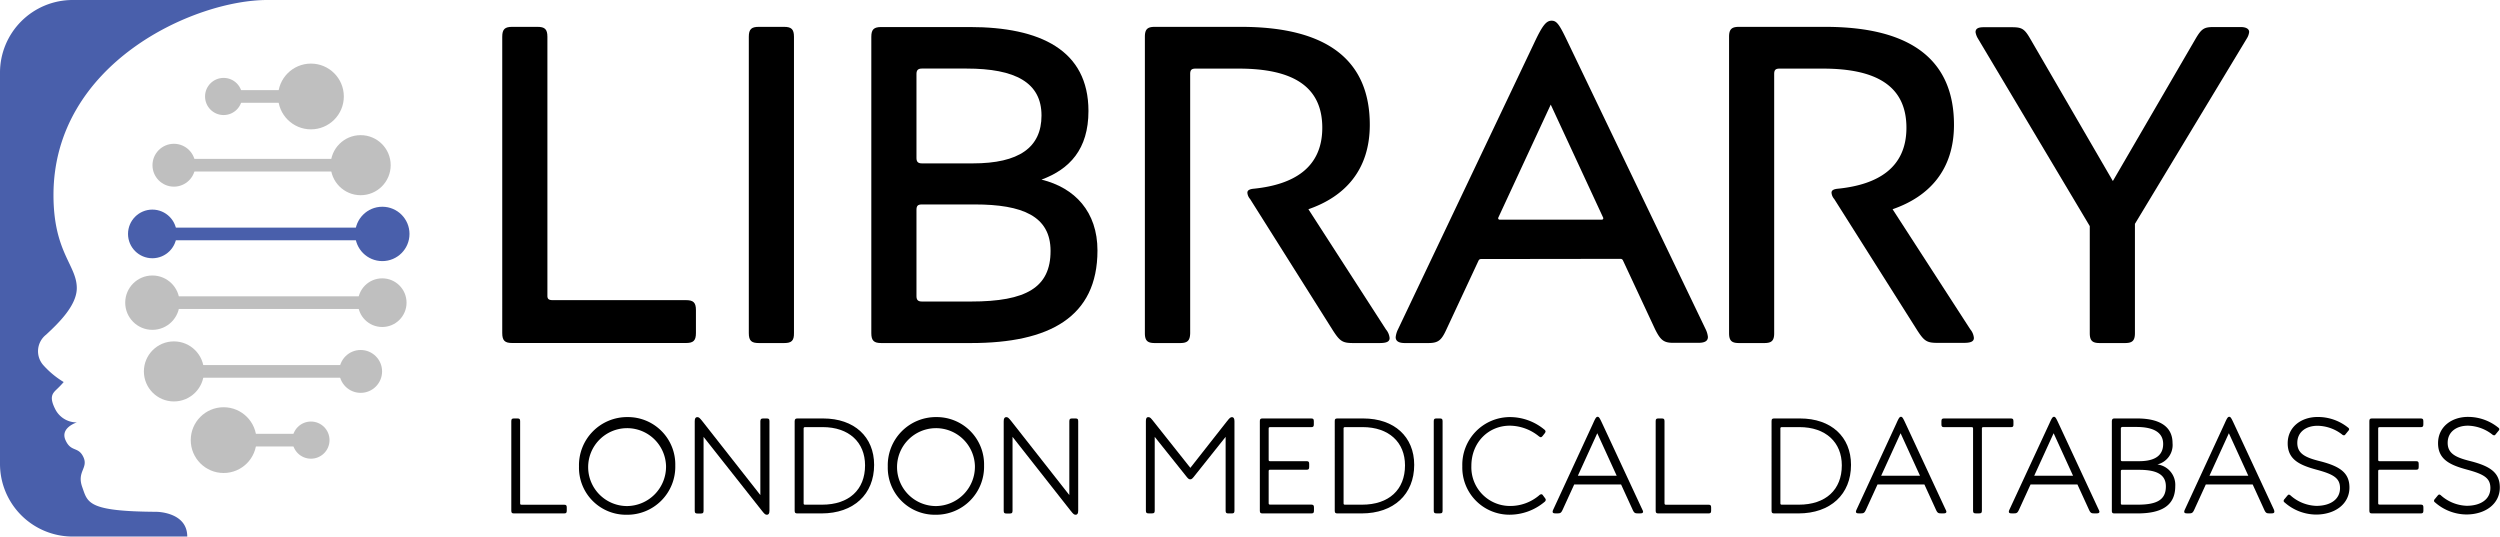 <svg xmlns="http://www.w3.org/2000/svg" viewBox="0 0 543.66 116.69"><defs><style>.cls-1{fill:#495fab;}.cls-2{fill:#bfbfbf;}</style></defs><title>Logo_Library</title><g id="Layer_2" data-name="Layer 2"><g id="Content"><path d="M113.4,109.76h9.26c.44,0,.59.12.59.59v.71c0,.47-.15.59-.59.59H111.78c-.44,0-.59-.12-.59-.59V91.59c0-.47.15-.59.59-.59h.74c.44,0,.59.12.59.59v17.87C113.11,109.67,113.19,109.76,113.4,109.76Z"/><path d="M136.44,90.7a10.3,10.3,0,0,1,10.41,10.56,10.44,10.44,0,0,1-10.59,10.68,10.23,10.23,0,0,1-10.35-10.5A10.47,10.47,0,0,1,136.44,90.7Zm-.12,19.35a8.56,8.56,0,0,0,8.52-8.73,8.47,8.47,0,1,0-8.52,8.73Z"/><path d="M166,91h.74c.44,0,.59.12.59.59v19.47c0,.65-.21.88-.56.88s-.53-.18-1.09-.88L153,95v16.08c0,.47-.15.59-.59.59h-.74c-.44,0-.59-.12-.59-.59V91.59c0-.65.21-.88.56-.88s.53.18,1.09.88l12.62,16.07V91.59C165.38,91.12,165.52,91,166,91Z"/><path d="M173.43,91H179c6.78,0,11.09,4,11.09,10.09,0,6.4-4.45,10.56-11.44,10.56h-5.25c-.44,0-.59-.12-.59-.59V91.59C172.84,91.12,173,91,173.43,91Zm1.33,2.18v16.28c0,.21.09.29.29.29h3.72c5.87,0,9.35-3.27,9.35-8.55,0-5-3.48-8.32-9.23-8.32h-3.83C174.85,92.89,174.76,93,174.76,93.18Z"/><path d="M203.61,90.7A10.3,10.3,0,0,1,214,101.26a10.44,10.44,0,0,1-10.59,10.68,10.23,10.23,0,0,1-10.35-10.5A10.47,10.47,0,0,1,203.61,90.7Zm-.12,19.35a8.56,8.56,0,0,0,8.52-8.73,8.47,8.47,0,1,0-8.52,8.73Z"/><path d="M233.14,91h.74c.44,0,.59.12.59.59v19.47c0,.65-.21.88-.56.88s-.53-.18-1.09-.88L220.19,95v16.08c0,.47-.15.59-.59.59h-.74c-.44,0-.59-.12-.59-.59V91.59c0-.65.21-.88.56-.88s.53.18,1.09.88l12.62,16.07V91.59C232.55,91.12,232.7,91,233.14,91Z"/><path d="M251.11,111.05c0,.47-.15.59-.59.59h-.74c-.44,0-.59-.12-.59-.59V91.59c0-.56.12-.88.53-.88s.56.24,1.06.85l8.08,10.18,8-10.18c.5-.62.71-.85,1.06-.85s.53.32.53.88v19.47c0,.47-.15.59-.59.59h-.74c-.44,0-.59-.12-.59-.59V95l-6.7,8.41c-.5.65-.68.83-1,.83s-.5-.18-1-.83L251.11,95Z"/><path d="M285.74,110.35v.71c0,.47-.15.59-.59.59H274.56c-.44,0-.59-.12-.59-.59V91.59c0-.47.15-.59.59-.59h10.56c.44,0,.59.12.59.59v.71c0,.47-.15.59-.59.59h-8.94c-.21,0-.29.09-.29.29V100c0,.21.09.29.29.29h7.93c.44,0,.59.12.59.59v.68c0,.47-.15.59-.59.59h-7.93c-.21,0-.29.09-.29.29v7c0,.21.09.29.29.29h9C285.59,109.76,285.74,109.87,285.74,110.35Z"/><path d="M290.85,91h5.6c6.78,0,11.09,4,11.09,10.09,0,6.4-4.45,10.56-11.44,10.56h-5.25c-.44,0-.59-.12-.59-.59V91.59C290.25,91.12,290.4,91,290.85,91Zm1.33,2.18v16.28c0,.21.09.29.29.29h3.72c5.87,0,9.35-3.27,9.35-8.55,0-5-3.48-8.32-9.23-8.32h-3.83C292.26,92.89,292.17,93,292.17,93.18Z"/><path d="M313.12,111.64h-.74c-.44,0-.59-.12-.59-.59V91.59c0-.47.15-.59.59-.59h.74c.44,0,.59.12.59.59v19.47C313.71,111.53,313.56,111.64,313.12,111.64Z"/><path d="M334.71,107.72a.79.79,0,0,1,.47-.24c.15,0,.27.09.38.27l.44.59a.82.82,0,0,1,.15.35.66.66,0,0,1-.29.47,11.82,11.82,0,0,1-7.64,2.77A10.25,10.25,0,0,1,318,101.38,10.37,10.37,0,0,1,328.4,90.7a11.77,11.77,0,0,1,7.43,2.71.61.61,0,0,1,.27.41.78.78,0,0,1-.18.41l-.44.56c-.15.18-.29.29-.41.29s-.27-.09-.47-.24a10.15,10.15,0,0,0-6.28-2.27c-4.6,0-8.35,3.6-8.35,8.76a8.4,8.4,0,0,0,8.35,8.7A9.69,9.69,0,0,0,334.71,107.72Z"/><path d="M357.13,110.79l-8.7-18.7c-.56-1.21-.71-1.45-1-1.45s-.47.24-1,1.45l-8.64,18.7a1.38,1.38,0,0,0-.15.47c0,.27.18.38.59.38h.53c.59,0,.77-.15,1.09-.86l2.48-5.42h10.2l2.48,5.42c.32.71.5.86,1.09.86h.62c.41,0,.59-.12.59-.38A1.38,1.38,0,0,0,357.13,110.79Zm-14-7.34,4.22-9.24,4.22,9.24Z"/><path d="M423.09,110.79l-8.7-18.7c-.56-1.21-.71-1.45-1-1.45s-.47.24-1,1.45l-8.64,18.7a1.38,1.38,0,0,0-.15.47c0,.27.18.38.59.38h.53c.59,0,.77-.15,1.09-.86l2.48-5.42h10.2l2.48,5.42c.32.71.5.86,1.09.86h.62c.41,0,.59-.12.59-.38A1.38,1.38,0,0,0,423.09,110.79Zm-14-7.34,4.22-9.24,4.22,9.24Z"/><path d="M456.37,110.79l-8.7-18.7c-.56-1.21-.71-1.45-1-1.45s-.47.24-1,1.45L437,110.79a1.38,1.38,0,0,0-.15.47c0,.27.18.38.59.38H438c.59,0,.77-.15,1.09-.86l2.48-5.42h10.2l2.48,5.42c.32.71.5.86,1.09.86h.62c.41,0,.59-.12.59-.38A1.38,1.38,0,0,0,456.37,110.79Zm-14-7.34,4.22-9.24,4.22,9.24Z"/><path d="M494.48,110.79l-8.7-18.7c-.56-1.21-.71-1.45-1-1.45s-.47.24-1,1.45l-8.64,18.7a1.38,1.38,0,0,0-.15.47c0,.27.18.38.59.38h.53c.59,0,.77-.15,1.09-.86l2.48-5.42h10.2l2.48,5.42c.32.71.5.86,1.09.86H494c.41,0,.59-.12.59-.38A1.38,1.38,0,0,0,494.48,110.79Zm-14-7.34,4.22-9.24,4.22,9.24Z"/><path d="M362.26,109.76h9.26c.44,0,.59.12.59.59v.71c0,.47-.15.59-.59.59H360.64c-.44,0-.59-.12-.59-.59V91.59c0-.47.15-.59.59-.59h.74c.44,0,.59.12.59.59v17.87C362,109.67,362.06,109.76,362.26,109.76Z"/><path d="M385.84,91h5.6c6.78,0,11.09,4,11.09,10.09,0,6.4-4.45,10.56-11.44,10.56h-5.25c-.44,0-.59-.12-.59-.59V91.59C385.25,91.12,385.39,91,385.84,91Zm1.33,2.18v16.28c0,.21.09.29.29.29h3.72c5.87,0,9.35-3.27,9.35-8.55,0-5-3.48-8.32-9.23-8.32h-3.83C387.25,92.89,387.16,93,387.16,93.18Z"/><path d="M437.28,92.89h-6c-.21,0-.29.09-.29.29v17.87c0,.47-.15.59-.59.59h-.74c-.44,0-.59-.12-.59-.59V93.18c0-.21-.09-.29-.29-.29h-6c-.44,0-.59-.12-.59-.59v-.71c0-.47.15-.59.59-.59h14.48c.44,0,.59.12.59.59v.71C437.87,92.77,437.73,92.89,437.28,92.89Z"/><path d="M459.88,91h4.87c4.45,0,7.7,1.47,7.7,5.37a4.35,4.35,0,0,1-3.3,4.63,4.47,4.47,0,0,1,3.89,4.72c0,4.31-3.1,5.93-8.2,5.93h-5c-.44,0-.59-.12-.59-.59V91.59C459.29,91.12,459.44,91,459.88,91Zm1.33,2.18V100c0,.21.09.29.29.29h3.69c3.48,0,5.22-1.27,5.22-3.75s-2.06-3.69-5.81-3.69h-3.1C461.3,92.89,461.21,93,461.21,93.18ZM471,105.77c0-2.71-2.21-3.6-5.84-3.6H461.5c-.21,0-.29.09-.29.29v7c0,.21.09.29.29.29h3.33C469.11,109.76,471,108.66,471,105.77Z"/><path d="M510.56,92.94c.21.15.29.27.29.41a.69.69,0,0,1-.21.38l-.53.65c-.15.21-.27.29-.38.29a.73.73,0,0,1-.44-.21A8.92,8.92,0,0,0,504,92.59c-2.57,0-4.42,1.39-4.42,3.72s1.71,3.19,5,4c4.34,1.12,6.34,2.54,6.34,5.72,0,3.54-3.1,5.87-7.29,5.87a10.45,10.45,0,0,1-6.73-2.57c-.21-.15-.29-.27-.29-.41a.67.67,0,0,1,.21-.41l.56-.68c.15-.18.27-.27.38-.27a.71.71,0,0,1,.38.21,8.87,8.87,0,0,0,5.57,2.24c3.13,0,5.16-1.47,5.16-3.86,0-2.15-1.36-3-5.07-4s-6.31-2.21-6.31-5.75,2.92-5.72,6.52-5.72A10.44,10.44,0,0,1,510.56,92.94Z"/><path d="M527,110.35v.71c0,.47-.15.59-.59.59H515.84c-.44,0-.59-.12-.59-.59V91.59c0-.47.15-.59.59-.59H526.4c.44,0,.59.12.59.59v.71c0,.47-.15.59-.59.59h-8.94c-.21,0-.29.09-.29.29V100c0,.21.09.29.29.29h7.93c.44,0,.59.12.59.59v.68c0,.47-.15.59-.59.59h-7.93c-.21,0-.29.09-.29.29v7c0,.21.09.29.29.29h9C526.87,109.76,527,109.87,527,110.35Z"/><path d="M543.22,92.94c.21.15.29.27.29.41a.69.69,0,0,1-.21.38l-.53.65c-.15.21-.27.29-.38.29a.73.73,0,0,1-.44-.21,8.92,8.92,0,0,0-5.25-1.89c-2.57,0-4.42,1.39-4.42,3.72s1.71,3.19,5,4c4.34,1.12,6.34,2.54,6.34,5.72,0,3.54-3.1,5.87-7.29,5.87a10.45,10.45,0,0,1-6.73-2.57c-.21-.15-.29-.27-.29-.41a.67.67,0,0,1,.21-.41l.56-.68c.15-.18.27-.27.38-.27a.71.71,0,0,1,.38.21,8.87,8.87,0,0,0,5.57,2.24c3.13,0,5.16-1.47,5.16-3.86,0-2.15-1.36-3-5.07-4s-6.31-2.21-6.31-5.75,2.92-5.72,6.52-5.72A10.44,10.44,0,0,1,543.22,92.94Z"/><path d="M120.18,65.27h29c1.57,0,2.16.49,2.16,2.16v5c0,1.67-.59,2.16-2.16,2.16h-37.8c-1.57,0-2.16-.49-2.16-2.16V8c0-1.67.59-2.16,2.16-2.16h5.5c1.57,0,2.16.49,2.16,2.16V64.19C119,65,119.29,65.27,120.18,65.27Z"/><path d="M170.54,74.6H165c-1.57,0-2.16-.49-2.16-2.16V8c0-1.67.59-2.16,2.16-2.16h5.5c1.57,0,2.16.49,2.16,2.16v64.4C172.7,74.11,172.11,74.6,170.54,74.6Z"/><path d="M191.64,5.88h19.24c15.32,0,25.82,5,25.82,18.26,0,8.34-4.12,12.67-10.21,14.92,7.26,1.77,12.17,7,12.17,15.41,0,14.53-10.5,20.13-27.49,20.13H191.64c-1.57,0-2.16-.49-2.16-2.16V8C189.48,6.37,190.07,5.88,191.64,5.88Zm7.66,10.21V34.35c0,.79.29,1.18,1.18,1.18h11.09c10,0,14.92-3.44,14.92-10.41,0-7.17-5.69-10.21-16.3-10.21h-9.72C199.6,14.91,199.3,15.3,199.3,16.09Zm29.16,38.48c0-7.56-6.09-10.11-16.49-10.11H200.48c-.88,0-1.18.29-1.18,1.18V64.39c0,.79.29,1.18,1.18,1.18h10.7C223.16,65.57,228.46,62.52,228.46,54.57Z"/><path d="M256.63,74.6h-5.5c-1.57,0-2.16-.49-2.16-2.16V8c0-1.67.59-2.16,2.16-2.16h18.75c19,0,28,7.46,28,21.3,0,9.82-5.4,15.61-13.35,18.36L301.4,71.65a3.41,3.41,0,0,1,.79,1.87c0,.79-.69,1.08-2.16,1.08h-5.79c-2.26,0-2.85-.39-4.32-2.65L271.85,43.28a2.34,2.34,0,0,1-.59-1.37c0-.49.39-.79,1.47-.88,8.44-.88,14.82-4.42,14.82-13.25,0-9.23-6.77-12.86-18.16-12.86H260c-.88,0-1.18.29-1.18,1.18V72.44C258.79,74.11,258.2,74.6,256.63,74.6Z"/><path d="M383.67,74.6h-5.5c-1.57,0-2.16-.49-2.16-2.16V8c0-1.67.59-2.16,2.16-2.16h18.75c19,0,28,7.46,28,21.3,0,9.82-5.4,15.61-13.35,18.36l16.89,26.11a3.41,3.41,0,0,1,.79,1.87c0,.79-.69,1.08-2.16,1.08h-5.79c-2.26,0-2.85-.39-4.32-2.65L398.88,43.28a2.34,2.34,0,0,1-.59-1.37c0-.49.39-.79,1.47-.88,8.44-.88,14.82-4.42,14.82-13.25,0-9.23-6.77-12.86-18.16-12.86H387c-.88,0-1.18.29-1.18,1.18V72.44C385.83,74.11,385.24,74.6,383.67,74.6Z"/><path d="M477.52,8.33c1.28-2.16,1.87-2.45,3.93-2.45h5.79c1.18,0,1.87.39,1.87,1.08a3.34,3.34,0,0,1-.49,1.38L464.27,48.68V72.44c0,1.67-.59,2.16-2.16,2.16h-5.5c-1.57,0-2.16-.49-2.16-2.16V49.17L430.1,8.33A3.87,3.87,0,0,1,429.61,7c0-.79.59-1.08,1.77-1.08h6.09c2.16,0,2.75.29,4,2.45l18,31Z"/><path d="M352.42,56.29a.57.57,0,0,1,.5.31l7,15c1.18,2.36,1.87,2.95,3.93,2.95h5.5c1.37,0,2.06-.39,2.06-1.28a5,5,0,0,0-.49-1.67L341.06,9.41c-1.87-3.93-2.45-4.91-3.63-4.91s-2,1-3.83,4.91L304,71.65a5,5,0,0,0-.49,1.67c0,.88.69,1.28,2,1.28h5.1c2.16,0,2.85-.59,3.93-2.95l7-15a.57.57,0,0,1,.51-.32Zm-26.32-8.52a.31.31,0,0,1-.27-.45l11.4-24.57,11.4,24.58a.31.31,0,0,1-.28.44Z"/><path class="cls-1" d="M40.72,116.68c0-5.38-6.72-5.38-6.72-5.38h0c-15.06-.09-14.91-2-16.12-5.39s1.37-4.1.26-6.5-2.7-1-3.9-3.71,2.47-3.84,2.47-3.84a5.23,5.23,0,0,1-4.62-2.73c-1.5-2.86-.65-3.61.33-4.55s1.43-1.5,1.43-1.5A19.33,19.33,0,0,1,9.5,79.5,4.57,4.57,0,0,1,10,72.8c2.73-2.52,6.7-6.37,6.7-10.15,0-5-5.07-7.74-5.07-20.25C11.65,13.75,42.19,0,58.13,0H15.8A15.8,15.8,0,0,0,0,15.8v85.08a15.8,15.8,0,0,0,15.8,15.8H40.72Z"/><line class="cls-2" x1="48.63" y1="95.71" x2="67.62" y2="95.71"/><line class="cls-2" x1="37.82" y1="80.77" x2="78.43" y2="80.77"/><line class="cls-2" x1="33.14" y1="65.82" x2="83.12" y2="65.82"/><line class="cls-2" x1="33.13" y1="50.87" x2="83.14" y2="50.87"/><line class="cls-2" x1="37.82" y1="35.92" x2="78.43" y2="35.92"/><line class="cls-2" x1="48.63" y1="20.98" x2="67.62" y2="20.98"/><rect class="cls-1" x="33.13" y="49.5" width="50.01" height="2.75"/><rect class="cls-2" x="37.82" y="34.55" width="40.61" height="2.75"/><rect class="cls-2" x="37.82" y="79.39" width="40.61" height="2.75"/><rect class="cls-2" x="48.63" y="19.6" width="18.99" height="2.75"/><rect class="cls-2" x="48.63" y="94.34" width="18.99" height="2.75"/><rect class="cls-2" x="33.14" y="64.44" width="49.98" height="2.75"/><circle class="cls-2" cx="67.62" cy="95.71" r="4.04"/><circle class="cls-2" cx="78.43" cy="80.77" r="4.66"/><circle class="cls-2" cx="83.12" cy="65.82" r="5.29"/><circle class="cls-1" cx="83.14" cy="50.87" r="5.91"/><circle class="cls-2" cx="78.43" cy="35.92" r="6.53"/><circle class="cls-2" cx="67.62" cy="20.98" r="7.15"/><circle class="cls-2" cx="48.63" cy="20.98" r="4.04"/><circle class="cls-2" cx="37.82" cy="35.93" r="4.66"/><circle class="cls-1" cx="33.13" cy="50.87" r="5.29"/><circle class="cls-2" cx="33.14" cy="65.82" r="5.91"/><circle class="cls-2" cx="37.82" cy="80.77" r="6.53"/><circle class="cls-2" cx="48.63" cy="95.71" r="7.15"/></g></g></svg>